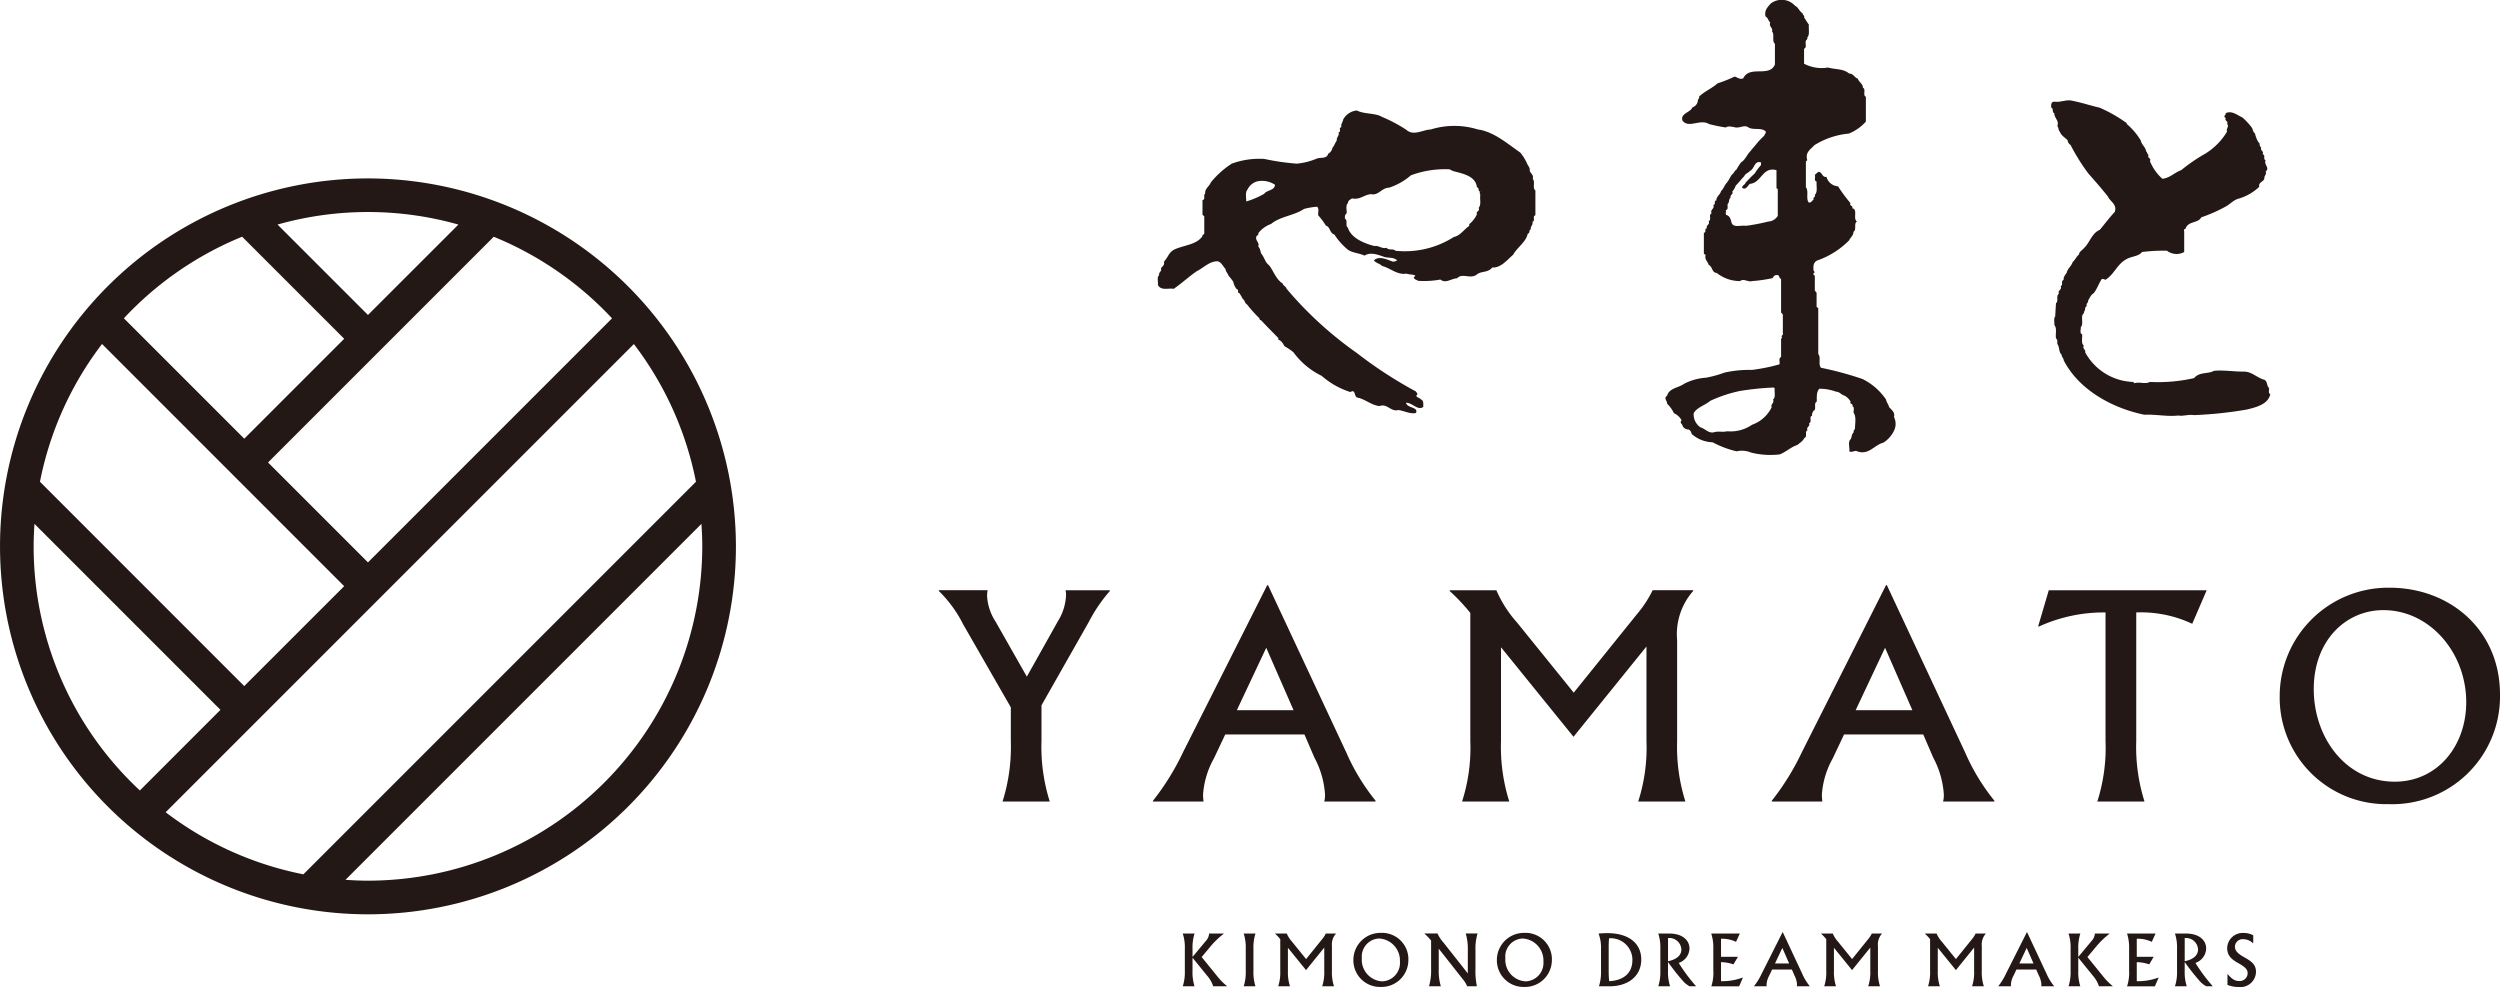 <svg xmlns="http://www.w3.org/2000/svg" width="224.841" height="88.766" viewBox="0 0 224.841 88.766"><g transform="translate(-126.98 -285.854)"><path d="M160.073,360.72a33.092,33.092,0,1,0,33.093,33.093,33.131,33.131,0,0,0-33.093-33.093m-2.139,36.673-8.987,8.985L130.574,388a29.911,29.911,0,0,1,5.583-12.389Zm26.055-21.776A29.939,29.939,0,0,1,189.572,388l-35.307,35.307a29.97,29.97,0,0,1-12.386-5.583Zm-1.961-2.317-21.954,21.954-8.987-8.987,20.3-20.3a30.176,30.176,0,0,1,10.637,7.337m-13.822-8.428L160.073,373l-8.132-8.13a29.891,29.891,0,0,1,16.264,0m-19.449,1.093,9.18,9.178-8.987,8.987L138.121,373.3a30.132,30.132,0,0,1,10.635-7.337m-18.75,27.848c0-.679.03-1.355.075-2.023l16.727,16.727-7.249,7.251a29.984,29.984,0,0,1-9.553-21.954m30.067,30.067c-.682,0-1.355-.032-2.021-.077l32.013-32.013c.045.669.075,1.342.075,2.023a30.1,30.1,0,0,1-30.067,30.067" transform="translate(0 -58.82)" fill="#231815"/><path d="M536.3,533.53v.069a13.851,13.851,0,0,0-1.88,2.761l-4.267,7.517v3.2a16.325,16.325,0,0,0,.744,5.453h-4.246a16.392,16.392,0,0,0,.744-5.453v-3.016l-4.291-7.472a11.165,11.165,0,0,0-2.182-2.992v-.069h4.385a3.162,3.162,0,0,0-.047.51,4.668,4.668,0,0,0,.767,2.319l2.808,4.943,2.808-5.011a4.754,4.754,0,0,0,.72-2.366,2,2,0,0,0-.047-.394Z" transform="translate(-309.505 -194.591)" fill="#231815"/><path d="M623.416,542.63l-2.458-5.616-2.645,5.616Zm7.377,8.143v.069h-4.617a2.4,2.4,0,0,0,.069-.626,8.1,8.1,0,0,0-.952-3.318l-.9-2.088h-7.122l-1.02,2.158a7.724,7.724,0,0,0-.975,3.249,4.955,4.955,0,0,0,.045.626H610.77v-.069a22.6,22.6,0,0,0,2.714-4.385l7.564-15.01h.069l7.054,15.081a18.87,18.87,0,0,0,2.623,4.312" transform="translate(-380.097 -192.902)" fill="#231815"/><path d="M755.72,538.047v9.026a16.343,16.343,0,0,0,.744,5.453h-4.246a15.8,15.8,0,0,0,.744-5.453V538.58L746.4,546.7l-6.52-8.05v8.421a16.342,16.342,0,0,0,.744,5.453h-4.246a15.806,15.806,0,0,0,.742-5.453V535.565a16.846,16.846,0,0,0-1.856-1.974v-.069h4.2a10.709,10.709,0,0,0,1.856,2.9l5.1,6.31,5.684-7.054a10.3,10.3,0,0,0,1.415-2.158h3.642v.069a5.887,5.887,0,0,0-1.438,4.458" transform="translate(-477.905 -194.583)" fill="#231815"/><path d="M883.076,542.63l-2.458-5.616-2.645,5.616Zm7.377,8.143v.069h-4.617a2.4,2.4,0,0,0,.069-.626,8.1,8.1,0,0,0-.952-3.318l-.9-2.088h-7.122l-1.02,2.158a7.725,7.725,0,0,0-.975,3.249,4.966,4.966,0,0,0,.045.626H870.43v-.069a22.713,22.713,0,0,0,2.714-4.385l7.564-15.01h.071l7.054,15.081a18.789,18.789,0,0,0,2.621,4.312" transform="translate(-584.103 -192.902)" fill="#231815"/><path d="M988.3,547.08V535.526a14.02,14.02,0,0,0-6.01,1.277l-.045-.047.952-3.226h14.2l-1.3,3.016a10.838,10.838,0,0,0-5.035-1.02V547.08a16.337,16.337,0,0,0,.744,5.453h-4.246a15.9,15.9,0,0,0,.74-5.453" transform="translate(-671.956 -194.591)" fill="#231815"/><path d="M1086.623,541.576c0,4.364,2.876,8.329,7.285,8.329,3.828,0,6.428-3.2,6.428-7.146,0-4.477-3.294-8.282-7.448-8.282-3.389,0-6.265,2.737-6.265,7.1m16.75.489a9.69,9.69,0,0,1-10.022,9.859,9.581,9.581,0,0,1-9.791-9.72,9.759,9.759,0,0,1,9.883-9.744c5.429,0,9.93,3.8,9.93,9.6" transform="translate(-751.552 -193.75)" fill="#231815"/><path d="M627.252,682.284v.024h-1.235a2.7,2.7,0,0,0-.534-.939l-1.327-1.633v1.211a4.106,4.106,0,0,0,.184,1.361H623.28a4.1,4.1,0,0,0,.186-1.361v-2.023a4.047,4.047,0,0,0-.186-1.361h1.061a4.106,4.106,0,0,0-.184,1.361v.742l1.194-1.432a1.083,1.083,0,0,0,.3-.673h1.31v.024a7.574,7.574,0,0,0-1.132,1.072l-.851,1.02,1.425,1.755a5.453,5.453,0,0,0,.847.853" transform="translate(-389.926 -307.75)" fill="#231815"/><path d="M649.026,680.954v-2.023a4.047,4.047,0,0,0-.186-1.361H649.9a4.106,4.106,0,0,0-.184,1.361v2.023a4.106,4.106,0,0,0,.184,1.361H648.84a4.047,4.047,0,0,0,.186-1.361" transform="translate(-410.007 -307.758)" fill="#231815"/><path d="M667.13,678.7v2.253a4.04,4.04,0,0,0,.186,1.361h-1.061a3.943,3.943,0,0,0,.186-1.361v-2.12l-1.64,2.028-1.629-2.01v2.1a4.04,4.04,0,0,0,.186,1.361H662.3a3.947,3.947,0,0,0,.184-1.361v-2.874a4.05,4.05,0,0,0-.463-.491v-.017h1.048a2.667,2.667,0,0,0,.463.724l1.275,1.575,1.421-1.762a2.6,2.6,0,0,0,.354-.538h.909v.017a1.46,1.46,0,0,0-.36,1.112" transform="translate(-420.362 -307.758)" fill="#231815"/><path d="M695.6,679.57a1.937,1.937,0,0,0,1.82,2.081,1.658,1.658,0,0,0,1.605-1.783,1.983,1.983,0,0,0-1.86-2.07,1.621,1.621,0,0,0-1.565,1.773m4.184.12a2.42,2.42,0,0,1-2.5,2.463,2.394,2.394,0,0,1-2.446-2.428,2.438,2.438,0,0,1,2.469-2.435,2.375,2.375,0,0,1,2.48,2.4" transform="translate(-446.14 -307.538)" fill="#231815"/><path d="M729.3,680.76a7.1,7.1,0,0,0,.129,1.547h-.874a2.4,2.4,0,0,0-.388-.632L726,678.927v1.83a4.8,4.8,0,0,0,.187,1.547h-1.061a5.05,5.05,0,0,0,.186-1.547V678.2a4,4,0,0,0-.592-.619v-.024h1.17a3.062,3.062,0,0,0,.534.817l2.19,2.776v-2.045a5.05,5.05,0,0,0-.186-1.547h1.061a4.86,4.86,0,0,0-.186,1.547v1.653Z" transform="translate(-469.624 -307.75)" fill="#231815"/><path d="M755.835,679.57a1.937,1.937,0,0,0,1.82,2.081,1.658,1.658,0,0,0,1.605-1.783,1.983,1.983,0,0,0-1.86-2.07,1.62,1.62,0,0,0-1.565,1.773m4.184.12a2.42,2.42,0,0,1-2.5,2.463,2.394,2.394,0,0,1-2.446-2.428,2.438,2.438,0,0,1,2.469-2.435,2.377,2.377,0,0,1,2.48,2.4" transform="translate(-493.469 -307.538)" fill="#231815"/><path d="M800.811,679.838a1.949,1.949,0,0,0-2.1-1.965,7.866,7.866,0,0,0-.034.853v2.081a7.2,7.2,0,0,0,.047.922c1.232-.06,2.083-.675,2.083-1.891m-2.821.99v-2.023a3.491,3.491,0,0,0-.221-1.355c.244-.024.521-.041.776-.041,2,0,3.065.962,3.065,2.371,0,1.53-1.222,2.409-2.844,2.409H797.8a4.1,4.1,0,0,0,.186-1.361" transform="translate(-527.017 -307.632)" fill="#231815"/><path d="M823.687,680.063c.806-.169,1.2-.557,1.2-1.055a1.086,1.086,0,0,0-1.2-1.031Zm2.508,2.229v.024h-.564a2.14,2.14,0,0,1-.677-.568c-.382-.429-.823-.99-1.269-1.61v.817a4.049,4.049,0,0,0,.187,1.361H822.81a4.1,4.1,0,0,0,.186-1.361v-2.023a4.049,4.049,0,0,0-.186-1.361h.986c1.211,0,1.82.619,1.82,1.35a1.414,1.414,0,0,1-.967,1.292,15.393,15.393,0,0,0,1.545,2.079" transform="translate(-546.69 -307.758)" fill="#231815"/><path d="M845.216,680.954v-2.023a4.049,4.049,0,0,0-.186-1.361H847.6l-.341.748a2.92,2.92,0,0,0-1.35-.279v1.622h1.524l-.405.684a3.553,3.553,0,0,0-1.119-.2v1.71a5.225,5.225,0,0,0,1.953-.326l.013.013-.336.776h-2.5a4.1,4.1,0,0,0,.186-1.361" transform="translate(-564.147 -307.758)" fill="#231815"/><path d="M866.157,679.84l-.615-1.4-.66,1.4ZM868,681.874v.017h-1.153a.534.534,0,0,0,.017-.156,2.055,2.055,0,0,0-.236-.83l-.227-.521h-1.779l-.255.54a1.935,1.935,0,0,0-.244.81,1.517,1.517,0,0,0,.011.156H863v-.017a5.584,5.584,0,0,0,.677-1.1l1.888-3.749h.017l1.762,3.766a4.665,4.665,0,0,0,.656,1.078" transform="translate(-578.266 -307.334)" fill="#231815"/><path d="M896.25,678.7v2.253a4.039,4.039,0,0,0,.186,1.361h-1.061a3.942,3.942,0,0,0,.186-1.361v-2.12l-1.64,2.028-1.629-2.01v2.1a4.04,4.04,0,0,0,.186,1.361h-1.061a3.947,3.947,0,0,0,.184-1.361v-2.874a4.055,4.055,0,0,0-.463-.491v-.017h1.048a2.667,2.667,0,0,0,.463.724l1.275,1.575,1.421-1.762a2.594,2.594,0,0,0,.354-.538h.909v.017a1.468,1.468,0,0,0-.36,1.112" transform="translate(-600.374 -307.758)" fill="#231815"/><path d="M939.812,678.7v2.253a4.039,4.039,0,0,0,.186,1.361h-1.061a3.942,3.942,0,0,0,.187-1.361v-2.12l-1.64,2.028-1.629-2.01v2.1a4.038,4.038,0,0,0,.187,1.361h-1.063a3.945,3.945,0,0,0,.184-1.361v-2.874a4.055,4.055,0,0,0-.463-.491v-.017h1.048a2.668,2.668,0,0,0,.463.724l1.275,1.575,1.421-1.762a2.694,2.694,0,0,0,.354-.538h.909v.017a1.475,1.475,0,0,0-.358,1.112" transform="translate(-634.598 -307.758)" fill="#231815"/><path d="M968.672,679.84l-.615-1.4-.66,1.4Zm1.843,2.034v.017h-1.153a.532.532,0,0,0,.017-.156,2.035,2.035,0,0,0-.238-.83l-.227-.521h-1.779l-.255.54a1.935,1.935,0,0,0-.244.81,1.5,1.5,0,0,0,.011.156H965.51v-.017a5.581,5.581,0,0,0,.677-1.1l1.888-3.749h.017l1.762,3.766a4.816,4.816,0,0,0,.66,1.078" transform="translate(-658.804 -307.334)" fill="#231815"/><path d="M998.922,682.284v.024h-1.235a2.7,2.7,0,0,0-.534-.939l-1.327-1.633v1.211a4.106,4.106,0,0,0,.184,1.361H994.95a4.1,4.1,0,0,0,.187-1.361v-2.023a4.049,4.049,0,0,0-.187-1.361h1.061a4.106,4.106,0,0,0-.184,1.361v.742l1.194-1.432a1.084,1.084,0,0,0,.3-.673h1.31v.024a7.468,7.468,0,0,0-1.13,1.072l-.853,1.02,1.425,1.755a5.55,5.55,0,0,0,.847.853" transform="translate(-681.934 -307.75)" fill="#231815"/><path d="M1019.679,680.954v-2.023a4.049,4.049,0,0,0-.186-1.361h2.566l-.341.748a2.92,2.92,0,0,0-1.35-.279v1.622h1.524l-.405.684a3.552,3.552,0,0,0-1.119-.2v1.71a5.224,5.224,0,0,0,1.953-.326l.011.013-.336.776h-2.5a3.993,3.993,0,0,0,.188-1.361" transform="translate(-701.215 -307.758)" fill="#231815"/><path d="M1040.487,680.063c.806-.169,1.2-.557,1.2-1.055a1.086,1.086,0,0,0-1.2-1.031Zm2.508,2.229v.024h-.564a2.14,2.14,0,0,1-.677-.568c-.381-.429-.823-.99-1.269-1.61v.817a4.049,4.049,0,0,0,.187,1.361h-1.061a4.1,4.1,0,0,0,.186-1.361v-2.023a4.049,4.049,0,0,0-.186-1.361h.986c1.211,0,1.82.619,1.82,1.35a1.414,1.414,0,0,1-.967,1.292,15.394,15.394,0,0,0,1.545,2.079" transform="translate(-717.022 -307.758)" fill="#231815"/><path d="M1061.53,681.985v-.962h.024c.405.469.66.615,1.048.615a.71.71,0,0,0,.742-.7c0-.33-.187-.544-.9-.945-.7-.392-.939-.763-.939-1.331a1.4,1.4,0,0,1,1.443-1.35,1.975,1.975,0,0,1,.9.21v.718l-.017.006a1.252,1.252,0,0,0-.887-.371.691.691,0,0,0-.742.667c0,.347.208.609.857.969.72.4,1.037.7,1.037,1.314a1.4,1.4,0,0,1-1.565,1.35,2.651,2.651,0,0,1-1-.189" transform="translate(-734.22 -307.554)" fill="#231815"/><path d="M845.9,322.476c-.045-.264-.229-.416-.274-.69a5.483,5.483,0,0,0-2.122-1.848,30.543,30.543,0,0,0-3.732-1.01c-.274-.345.034-.919-.24-1.23v-4.128l-.15-.116v-1.269l-.159-.2v-1.314l-.107-.116c-.088-.116.071-.191.107-.225l-.107-.118c-.045-.386-.045-.735.309-.926a7.474,7.474,0,0,0,2.885-1.818c.114-.264.39-.424.39-.769.309-.191,0-.735.309-.924-.388-.27.116-1.08-.424-1.194.116-.272-.274-.156-.159-.461a14.161,14.161,0,0,1-1.115-1.509,1.143,1.143,0,0,1-1.037-.844c-.354.036-.354-.274-.581-.422-.195-.12-.311.148-.469.227.079.229-.107.536.159.615-.036.388.116.928-.159,1.194.079.236-.2.193-.107.429-.159.075-.229.349-.469.229-.229-.386.045-1.005-.229-1.344v-2.319l.124-.116c-.2-.7.255-.93.645-1.352a7.055,7.055,0,0,1,3.086-1.039,4.028,4.028,0,0,0,1.539-1.08v-2.238c-.311-.111.043-.656-.266-.81,0-.349-.354-.5-.461-.812-.319-.111-.388-.461-.778-.461-.54-.459-1.23-.345-1.895-.542a3.4,3.4,0,0,1-2.158-.341v-1.348c.285-.12.079-.465.159-.7.036-.114.2-.159.124-.309.255-.229.105-.765.15-1.16-.15-.193-.274-.42-.435-.656.079-.189-.15-.189-.114-.349-.311-.186-.416-.574-.69-.684a1.618,1.618,0,0,0-2.2-.2c-.3.349-.577.619-.461,1.157.238.116.238.386.424.536-.15.392.274.467.159.814.264.266-.043.847.264,1.115v1.852c-.5,1.194-2.272.041-2.846,1.239-.274.15-.54-.081-.769-.154a13.433,13.433,0,0,1-1.547.615c-.506.454-1.194.729-1.665,1.194.045.154-.034.189-.1.274a.712.712,0,0,1-.5.692c-.159.461-1.115.54-.883,1.194.577.731,1.582-.2,2.388.306a14.821,14.821,0,0,0,1.5.307c.193-.15.5-.075.769-.03.424.15.849-.236,1.237,0,.424.309,1.194,0,1.575.379.079.154-.116.27-.116.388a6.487,6.487,0,0,0-.849.924c-.15.154-.3.345-.424.5-.311.311-.424.733-.806.969a4.407,4.407,0,0,0-.424.656c-.193.114-.227.349-.422.463-.15.229-.274.5-.427.7-.229.229-.309.574-.538.769-.079.345-.424.465-.424.849-.274,0,0,.388-.274.388.159.386-.309.386-.152.772-.309.118.036.574-.264.69.15.343-.274.343-.159.658-.272,0,0,.386-.272.386v1.888l.159.116c-.116.424.2.579.274.889.382.191.264.694.727.729a3.327,3.327,0,0,0,2.088.729c.381-.264.69.12,1.115,0a12.94,12.94,0,0,0,1.815-.264c.079-.116.148-.27.343-.27.309-.075.2.27.424.345v3.011l.159.191v1.7c.071.152-.232.232-.079.3,0,.034,0,.159-.079.159v1.655c-.266.124-.071.469-.152.664a16.54,16.54,0,0,1-2.467.5,10.193,10.193,0,0,0-2.467.24,10.159,10.159,0,0,1-1.661.459,5.077,5.077,0,0,0-1.963.54c-.506.379-1.352.379-1.539,1.078-.354.221.034.5,0,.727a2.791,2.791,0,0,1,.611.849,1.45,1.45,0,0,1,.7.654s0,.045-.043,0c-.15.276.124.311.124.5a.6.6,0,0,0,.538.311.476.476,0,0,1,.266.39,2.933,2.933,0,0,0,1.893.759,8.75,8.75,0,0,0,2.158.814,2.13,2.13,0,0,1,1.31.116,7.189,7.189,0,0,0,2.583.159c.577-.238,1-.662,1.575-.849.24-.2.5-.345.62-.622.319-.105,0-.574.285-.69-.124-.345.255-.311.15-.654.3-.079-.045-.583.264-.656a.592.592,0,0,1,.159-.467c.266-.116-.045-.654.266-.814,0-.416-.036-.883.229-1.151a4.253,4.253,0,0,1,1.511.268c.311,0,.452.272.761.354a1.5,1.5,0,0,1,.54.532c-.114.274.274.159.159.422.229.081.079.39.116.585.264.39.114,1,.114,1.5-.114,0-.114.159-.114.266-.2.159-.152.433-.274.617-.266.238-.073.69-.114,1.08.238.159.459-.116.7,0,1.044.39,1.539-.574,2.351-.769a2.575,2.575,0,0,0,.964-1.08,1.366,1.366,0,0,0,0-1.23c.112-.422-.2-.617-.429-.889m-10.031-17.194a1.044,1.044,0,0,1-.84.5,17.722,17.722,0,0,1-2.006.384c-.461-.079-1.194.236-1.318-.345-.071-.236-.105-.5-.416-.619-.159-.03-.045-.3-.079-.459.309-.041.034-.5.229-.615.079-.154.036-.386.2-.5-.079-.268.266-.268.15-.544a1.589,1.589,0,0,0,.309-.536c.276-.27.506-.579.772-.853.079-.225.388-.3.5-.461.424-.189.39-.96,1-.769v.236a5.615,5.615,0,0,0-.574.769c-.266.225-.54.534-.814.81-.034.2-.309.229-.309.459.309.27.5-.189.7-.349,1.044-.073,1.115-1.578,2.388-1.228v1.62l.116.073v2.433Zm-.538,17.194a3.1,3.1,0,0,1-1.77,1.584,3.407,3.407,0,0,1-2.238.585c-.39.107-.847-.045-1.237.107-.5.045-.69-.311-1.16-.461a1.4,1.4,0,0,1-.611-1.273c.309-.54,1-.69,1.5-1.115a12.285,12.285,0,0,1,2.662-.883,25.747,25.747,0,0,1,3.044-.311l.079.073c-.045.352.114.814-.15,1.007.152.341-.238.377-.122.686" transform="translate(-549.024)" fill="#231815"/><path d="M1007.238,353.809c-.221-.186-.107-.574-.416-.733-.7-.186-1.123-.769-1.935-.735-.851,0-1.734-.15-2.585-.071-.574.311-1.307.071-1.8.656a14.562,14.562,0,0,1-3.972.345c-.424.229-.93-.034-1.389.116l-.124-.116a5.1,5.1,0,0,1-4.308-2.662c.071-.264-.274-.3-.124-.611-.266-.2-.116-.656-.15-1.01-.229-.069-.116-.418-.116-.652.238-.236.036-.735.15-1.119.159-.077.116-.311.24-.427a.306.306,0,0,1,.15-.349c-.116-.229.152-.264.116-.5.159-.231.232-.5.5-.649.311-.386.459-.894.733-1.28a.478.478,0,0,1,.311.077c.847-.5,1.069-1.5,2.034-1.925.424-.2.964-.2,1.273-.579a15.352,15.352,0,0,1,2.238-.116,1.412,1.412,0,0,0,1.55.116v-1.854c-.045-.109,0-.229.116-.229.229-.733,1.115-.465,1.423-1.037a13.254,13.254,0,0,0,2.122-.93c.461-.225.759-.649,1.31-.769a4.62,4.62,0,0,0,1.777-1.04c-.079-.424.345-.424.461-.729-.045-.274.229-.349.116-.658.416-.309-.193-.615,0-1-.274-.12.036-.469-.274-.549.159-.307-.266-.307-.114-.615-.229-.073-.079-.384-.264-.461a2.786,2.786,0,0,1-.311-.808c-.193-.111-.159-.311-.274-.5a6.133,6.133,0,0,0-.849-.919c-.461-.2-.964-.658-1.5-.386.034.154-.3.307,0,.42-.15.274.274.311.116.544.229.225-.116.424,0,.69a5.842,5.842,0,0,1-1.929,1.968,15.413,15.413,0,0,0-2.193,1.5c-.574.193-1.044.729-1.7.774a4.267,4.267,0,0,1-1.115-1.588c.15-.3-.274-.229-.124-.574-.15-.043-.107-.272-.221-.3-.045-.39-.424-.619-.469-.965a5.965,5.965,0,0,0-1.273-1.5v-.075a13.027,13.027,0,0,0-2.426-1.387c-.885-.2-1.732-.5-2.662-.66-.461-.036-.928.191-1.423.116-.274,0-.311.268-.274.544.229.075.043.42.274.5,0,.463.459.654.266,1.153.15.152.079.386.229.5.116.345.469.54.7.774a.554.554,0,0,0,.264.424,18.333,18.333,0,0,0,1.584,2.544c.574.658,1.194,1.352,1.768,2.083.2.465.851.69.628,1.389-.469.5-.928,1.119-1.355,1.618-.733.311-.885,1.155-1.432,1.655-.15.193-.424.309-.424.542-.266.236-.345.5-.577.694-.116.386-.459.577-.538.965-.152.232-.311.386-.274.652-.3.084,0,.467-.266.542.15.349-.309.386-.159.694-.3.191,0,.69-.266.849l-.071,1.19c-.159.2-.045.544-.077.774.266.315.077.812.15,1.2.15.116.116.311.116.5.229.311.114.744.388.964,0,.232.186.311.186.506,1.318,2.583,4.246,4.28,7.253,4.9,1.078-.045,2.043.186,3.052.071.459.079.885-.116,1.423-.036a36.064,36.064,0,0,0,4.739-.5c.814-.2,1.929-.459,2.115-1.389-.225-.079-.073-.356-.118-.549" transform="translate(-676.195 -33.067)" fill="#231815"/><path d="M646.543,338.359c.114-.349-.193-.463-.272-.729.043-.274-.15-.431-.229-.624a4.277,4.277,0,0,0-.619-1.005c-1.115-.765-2.39-1.89-3.811-2.075a7.142,7.142,0,0,0-4.237,0c-.744.03-1.55.615-2.2.03A13.2,13.2,0,0,0,633,332.8c-.647-.384-1.575-.225-2.274-.581a1.56,1.56,0,0,0-1.23.814c-.034.266-.229.386-.159.694-.309.03.045.424-.264.459.116.311-.2.424-.15.735-.159.225-.229.461-.39.654a.782.782,0,0,1-.388.54c-.107.461-.679.311-1,.42a6,6,0,0,1-1.813.465,21.412,21.412,0,0,1-2.928-.424,7.224,7.224,0,0,0-2.928.424,8.006,8.006,0,0,0-1.893,1.7c-.114.343-.54.534-.5,1-.2.111.071.54-.24.574v1.318l.161.15v1.535c0,.12-.2.084-.161.238-.538.81-1.734.81-2.583,1.235a1.387,1.387,0,0,0-.461.459,4.3,4.3,0,0,1-.424.619c.081.311-.159.424-.266.574.107.309-.238.354-.159.619-.229.193-.079.579-.116.887.274.542.928.266,1.425.349.733-.508,1.389-1.121,2.077-1.588.619-.311,1.16-.92,1.895-.885.343.116.459.465.69.694,0,.229.2.384.274.615a4.15,4.15,0,0,1,.424.542,1.325,1.325,0,0,0,.309.656c.232.039,0,.349.232.349a5.978,5.978,0,0,1,.309.534c.2.116.15.349.39.5a11.174,11.174,0,0,0,1.115,1.239c-.036.154.124.154.193.225.5.544.965,1,1.5,1.55v.15c.274.073.424.345.54.574a6,6,0,0,1,.806.54,6.821,6.821,0,0,0,2.546,2.13,7.272,7.272,0,0,0,2.583,1.46c.506-.311.311.459.654.5.7.15,1.239.69,1.974.761.692-.266,1,.549,1.7.354.532.079,1.07.388,1.575.264.238-.538-.769-.424-.885-.883v-.036c.577,0,1.035.733,1.541.379,0-.309.043-.577-.231-.69-.079-.15-.577-.2-.311-.424.036-.15-.069-.15-.114-.274a38.312,38.312,0,0,1-5.326-3.468,33.214,33.214,0,0,1-6.316-5.778c-.045-.2-.309-.272-.345-.465-.619-.388-.812-1.123-1.237-1.657-.345-.234-.424-.733-.7-1.046-.079-.193-.079-.459-.264-.619.15-.384-.311-.538-.159-.919.045-.12.238-.12.159-.279a2.538,2.538,0,0,1,1.157-.84c.84-.694,2.043-.733,2.962-1.348a6.381,6.381,0,0,1,1.16-.2c.229.12.079.542.116.772a6.727,6.727,0,0,1,.69.924c.433.156.309.66.769.81a5.809,5.809,0,0,0,1.2,1.352c.424.309,1.044.309,1.5.54.538-.349,1.23-.079,1.779.116.379.116.838,0,1.159.309a.706.706,0,0,1-.39.116c-.54-.2-1.239-.54-1.7-.116.2.266.5.266.727.5.742.189,1.4.844,2.2.692.309.116.583.041.814.191-.079,0-.036.118-.15.118,0,.225.229.225.379.339a8.019,8.019,0,0,0,2.008-.114c.5.394,1-.109,1.5-.109.459-.506,1.149.075,1.734-.309.424-.386,1.035-.156,1.423-.66.8.041,1.344-.694,1.893-1.155.345-.654,1.149-1.119,1.307-1.888.231-.045.079-.345.274-.384-.043-.311.229-.386.15-.694.3-.079-.045-.5.266-.581v-2.238c-.309-.2.036-.823-.264-1.055M622.4,339.707a7.49,7.49,0,0,1-1.618.694c0-.349-.116-.808.114-1.082a1.38,1.38,0,0,1,.885-.729,2.1,2.1,0,0,1,1.582.309c-.032.534-.731.461-.962.808m19.434.077c-.079.39.114.887-.159,1.2.159.311-.264.264-.152.574a2.572,2.572,0,0,1-.69.889v.15c-.467.311-.812.885-1.387,1a8.2,8.2,0,0,1-5.245,1.239c-.229-.234-.583,0-.806-.27-.424.12-.7-.229-1.087-.156-.928-.236-2.122-.729-2.388-1.657-.274-.156.034-.652-.274-.81,0-.161,0-.386.159-.461.036-.311-.114-.733.116-.924,0-.236.229-.354.39-.431.69.154,1.069-.343,1.7-.384.645.159.962-.581,1.61-.581a5.645,5.645,0,0,0,1.963-1.112,8.756,8.756,0,0,1,3.476-.54l.309.152c.849.234,2.045.424,2.156,1.473.266.03.036.377.311.377a.188.188,0,0,0,0,.274" transform="translate(-381.716 -36.428)" fill="#231815"/></g></svg>